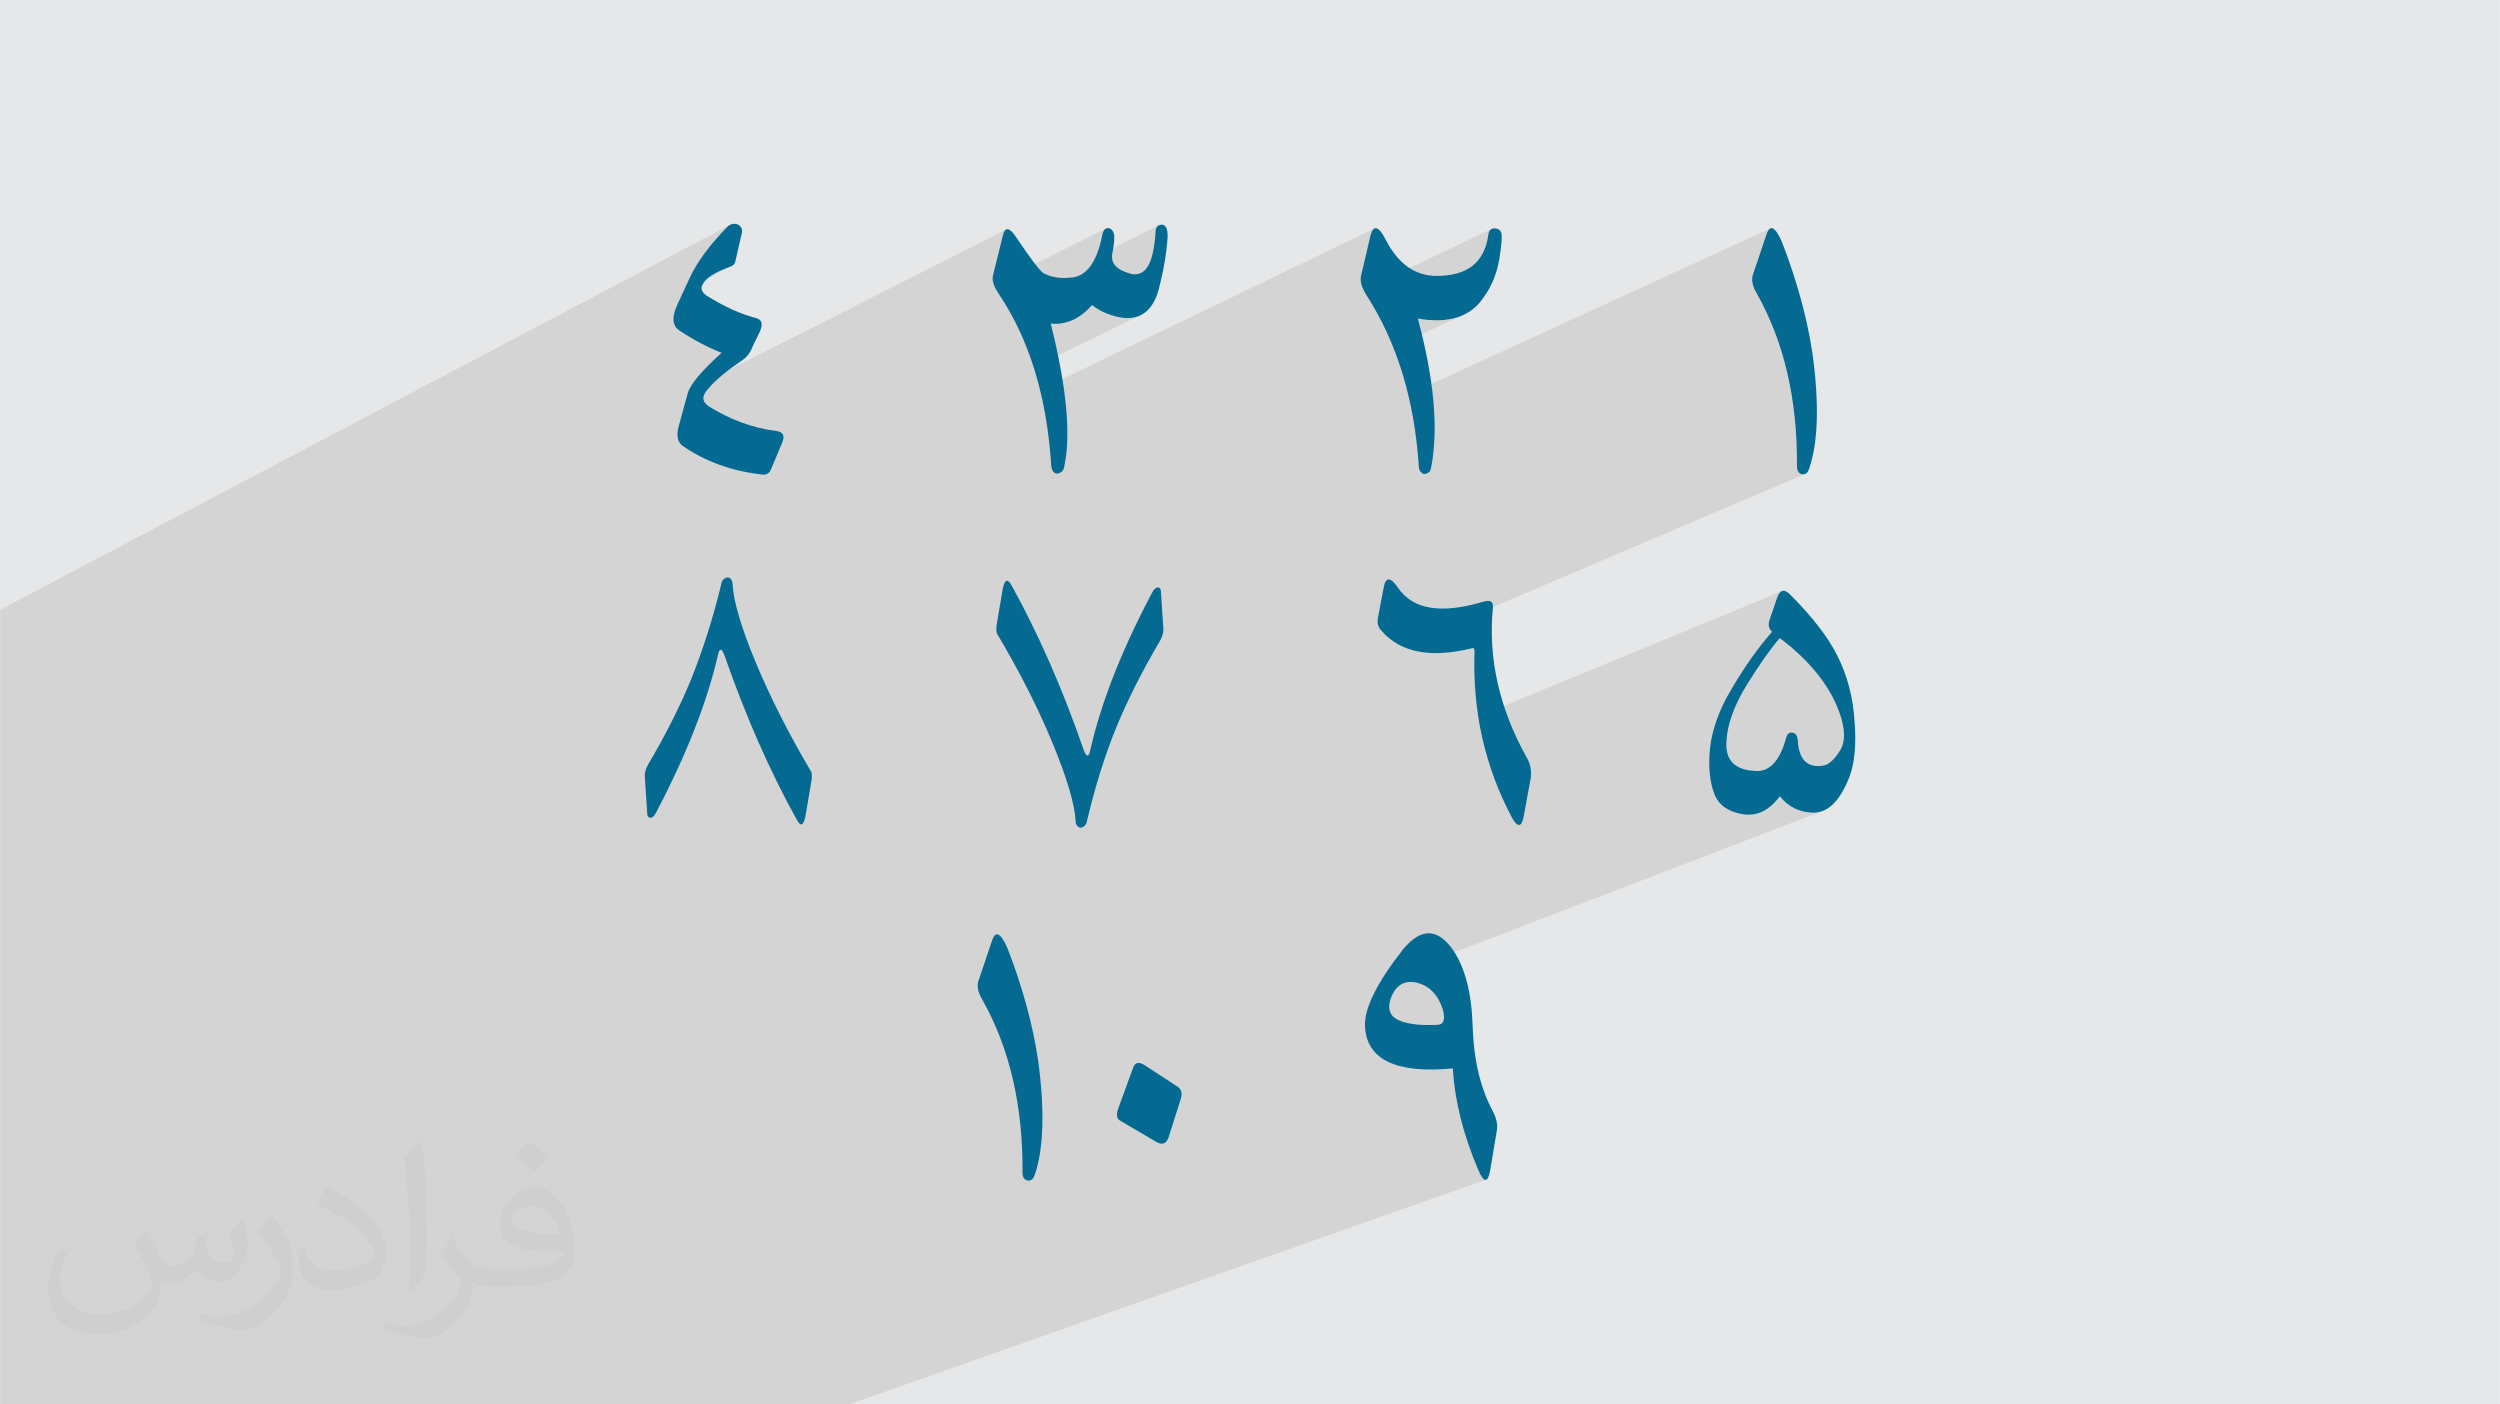 <?xml version="1.0" encoding="UTF-8"?>
<!DOCTYPE svg PUBLIC "-//W3C//DTD SVG 1.1//EN" "http://www.w3.org/Graphics/SVG/1.1/DTD/svg11.dtd">
<!-- Creator: CorelDRAW -->
<svg xmlns="http://www.w3.org/2000/svg" xml:space="preserve" width="3.708in" height="2.083in" version="1.1" style="shape-rendering:geometricPrecision; text-rendering:geometricPrecision; image-rendering:optimizeQuality; fill-rule:evenodd; clip-rule:evenodd"
viewBox="0 0 3708.34 2083.34"
 xmlns:xlink="http://www.w3.org/1999/xlink"
 xmlns:xodm="http://www.corel.com/coreldraw/odm/2003">
 <defs>
  <style type="text/css">
   <![CDATA[
    .fil0 {fill:#E6E7E8}
    .fil3 {fill:#046A92;fill-rule:nonzero}
    .fil2 {fill:#373435;fill-opacity:0.031}
    .fil1 {fill:#373435;fill-opacity:0.102}
   ]]>
  </style>
 </defs>
 <g id="Layer_x0020_1">
  <rect class="fil0" x="-0" y="0" width="3708.34" height="2083.34"/>
  <polygon class="fil1" points="404.47,2083.34 409.24,2083.34 447.22,2083.34 465.48,2083.34 504.78,2083.34 544.23,2083.34 548.19,2083.34 582.9,2083.34 601.31,2083.34 632.72,2083.34 637.76,2083.34 641.23,2083.34 669.77,2083.34 687.93,2083.34 803.29,2083.34 1208.62,2083.34 1259.4,2083.34 2205.36,1749.64 2203.25,1750.28 2200.91,1749.1 2198.32,1746.1 2195.47,1741.28 2192.37,1734.63 2190.31,1729.72 2188.31,1724.82 2186.36,1719.94 2184.48,1715.07 2182.65,1710.22 2180.88,1705.39 2179.18,1700.57 2177.52,1695.77 2175.93,1690.99 2174.39,1686.22 2172.91,1681.47 2171.49,1676.73 2170.13,1672 2168.82,1667.3 2167.57,1662.6 2166.38,1657.92 2165.25,1653.26 2164.17,1648.61 2163.15,1643.98 2162.18,1639.36 2161.27,1634.75 2160.42,1630.16 2159.62,1625.58 2158.88,1621.02 2158.2,1616.47 2157.57,1611.93 2156.99,1607.41 2156.48,1602.9 2156.01,1598.4 2155.61,1593.92 2155.25,1589.45 2154.96,1584.99 2147.19,1585.65 2139.66,1586.14 2132.36,1586.46 2125.31,1586.61 2118.5,1586.6 2111.93,1586.41 2105.6,1586.06 2099.51,1585.54 2093.65,1584.86 2088.04,1584 2082.66,1582.98 2077.53,1581.79 2072.63,1580.43 2067.97,1578.91 2063.55,1577.22 2059.36,1575.37 2055.42,1573.34 2051.71,1571.16 2048.24,1568.8 2045.01,1566.28 2042.02,1563.59 2039.26,1560.74 2036.74,1557.72 2036.22,1556.99 2135.83,1519.64 2138.34,1518.35 2140.18,1516.4 2141.38,1513.77 2141.94,1510.46 2141.86,1506.48 2141.17,1501.83 2139.85,1496.5 2136.95,1489.08 2133.62,1482.45 2129.86,1476.59 2125.64,1471.5 2120.96,1467.15 2115.77,1463.52 2110.09,1460.6 2103.88,1458.37 2096.6,1456.89 2089.87,1456.74 2083.72,1457.93 2037.15,1475.73 2037.69,1474.56 2041.43,1467.27 2045.65,1459.72 2048.92,1454.26 2702.9,1203.35 2699.11,1204.5 2695.21,1205.24 2691.21,1205.58 2687.34,1205.49 2683.56,1205.21 2679.86,1204.74 2676.25,1204.08 2672.73,1203.24 2669.3,1202.2 2665.96,1200.97 2662.7,1199.56 2659.55,1197.94 2656.48,1196.13 2653.51,1194.12 2650.64,1191.92 2647.87,1189.52 2645.19,1186.92 2642.61,1184.12 2640.13,1181.12 2576.35,1205.84 2570.44,1203.96 2564.3,1201.26 2558.83,1198.02 2554.4,1194.52 2707.37,1134.98 2710.53,1133.62 2713.65,1131.71 2716.75,1129.23 2719.86,1126.17 2722.98,1122.54 2726.14,1118.31 2729.35,1113.49 2730.85,1110.86 2732.14,1108.09 2733.22,1105.19 2734.08,1102.16 2734.72,1098.99 2735.15,1095.68 2735.37,1092.24 2735.37,1088.67 2735.16,1084.96 2734.75,1081.12 2734.12,1077.14 2733.29,1073.02 2732.25,1068.77 2731.01,1064.39 2729.56,1059.87 2727.9,1055.21 2725.03,1047.95 2721.8,1040.75 2718.22,1033.6 2714.29,1026.51 2710.01,1019.47 2705.38,1012.49 2700.4,1005.58 2695.08,998.74 2689.41,991.96 2683.4,985.25 2677.04,978.62 2670.34,972.05 2663.29,965.56 2655.91,959.15 2648.19,952.83 2640.13,946.58 2611.18,958.37 2612.82,956.25 2616.7,951.37 2620.62,946.57 2624.6,941.86 2628.62,937.23 2626.93,935.34 2625.62,933.44 2624.66,931.52 2624.03,929.58 2623.71,927.61 2623.66,925.59 2623.87,923.52 2624.31,921.4 2635.81,887.59 2637.53,883.27 2639.46,880.01 2641.58,877.8 2643.91,876.62 2192.71,1062.92 2191.64,1055.74 2190.62,1047.93 2189.71,1040.08 2188.93,1032.2 2188.28,1024.29 2187.75,1016.35 2187.34,1008.37 2187.06,1000.36 2186.9,992.31 2186.86,984.24 2186.95,976.13 2187.16,967.98 2187.12,966.23 2187.01,964.75 2186.81,963.53 2186.53,962.58 2186.14,961.91 2185.64,961.5 2185.02,961.37 2184.28,961.5 2178.59,962.86 2173.01,964.07 2167.51,965.15 2162.12,966.09 2156.82,966.89 2151.62,967.57 2146.51,968.1 2141.51,968.5 2136.59,968.76 2131.77,968.88 2127.05,968.87 2122.42,968.71 2117.89,968.43 2113.46,968 2109.12,967.43 2104.87,966.72 2100.72,965.88 2096.66,964.89 2092.7,963.77 2088.83,962.5 2085.06,961.1 2081.38,959.56 2078.8,958.34 2677.81,703.02 2676.25,703.47 2674.57,703.63 2672.75,703.5 2670.99,702.86 2669.5,701.99 2668.26,700.89 2667.26,699.54 2666.5,697.92 2665.97,696.01 2665.66,693.8 2665.55,691.26 2665.56,682.13 2665.45,673.06 2665.22,664.07 2664.88,655.15 2664.41,646.3 2663.83,637.52 2663.12,628.82 2662.29,620.19 2661.35,611.63 2660.28,603.14 2659.1,594.73 2657.79,586.39 2656.36,578.12 2654.81,569.93 2653.14,561.81 2651.35,553.76 2649.43,545.79 2647.39,537.89 2645.23,530.07 2642.94,522.32 2640.54,514.64 2638.01,507.04 2635.35,499.51 2632.57,492.06 2629.67,484.69 2626.64,477.38 2623.49,470.15 2620.21,463 2616.81,455.93 2613.27,448.92 2609.62,442 2605.84,435.15 2603.62,431.13 2601.81,427.2 2600.45,423.35 2599.55,419.59 2599.11,415.93 2599.16,412.38 2599.72,408.95 2600.8,405.65 2620.23,348.09 2622.25,343.07 2624.53,339.87 2627.07,338.48 2088.82,585.34 2087.04,578.12 2084.89,569.94 2082.62,561.84 2080.23,553.82 2077.72,545.89 2075.1,538.04 2072.37,530.26 2069.52,522.58 2066.78,515.57 2173.47,465.89 2167.88,468.47 2161.97,470.64 2155.74,472.39 2149.19,473.71 2142.32,474.6 2135.13,475.07 2127.62,475.11 2119.79,474.71 2111.63,473.88 2103.16,472.62 2057.55,493.97 2056.95,492.64 2053.51,485.35 2049.96,478.15 2046.29,471.04 2042.5,464 2041.93,462.98 2173.75,400.85 2179.2,397.8 2184.19,394.29 2188.71,390.31 2192.77,385.87 2196.37,380.98 2199.51,375.61 2202.19,369.8 2204.41,363.52 2206.17,356.78 2207.48,349.59 2207.85,347.06 2208.44,344.87 2209.24,343.02 2210.27,341.5 2211.53,340.32 2213.05,339.47 2022.58,429.95 2022.02,428.82 2020.49,425.11 2019.34,421.54 2018.6,418.1 2018.29,414.79 2018.41,411.62 2018.99,408.59 2032.66,350.31 2034.44,344.72 2036.56,340.89 2038.99,338.85 1542.67,578.27 1541.84,574.89 1539.7,566.67 1537.44,558.56 1535.07,550.56 1533.24,544.71 1693.89,466.65 1689.35,468.82 1684.52,470.41 1679.38,471.42 1673.95,471.85 1668.22,471.71 1662.2,470.99 1655.89,469.69 1649.29,467.82 1645.06,466.4 1641.03,464.85 1637.17,463.17 1633.45,461.34 1629.88,459.39 1626.42,457.3 1623.06,455.07 1619.79,452.71 1563.49,480.32 1562.92,480.32 1558.64,480.05 1516.72,500.62 1515.29,497.32 1513.3,492.97 1691.47,405.39 1694.6,403.71 1697.5,401.42 1700.17,398.51 1702.61,394.98 1704.82,390.82 1706.81,386.04 1708.57,380.63 1710.11,374.59 1711.42,367.91 1712.51,360.61 1713.38,352.66 1714.03,344.08 1714.2,341.55 1714.68,339.35 1715.47,337.5 1716.55,335.98 1717.9,334.8 1719.49,333.96 1625.41,380.7 1627.5,375.69 1629.62,369.73 1631.56,363.31 1633.32,356.44 1634.9,349.11 1635.5,346.58 1636.25,344.39 1637.12,342.54 1638.13,341.02 1639.28,339.84 1640.56,339 1474.17,422.19 1473.56,420.52 1472.71,417.11 1472.34,413.91 1472.45,410.91 1473.02,408.11 1487.41,349.84 1488.68,345.38 1490.34,342.27 1492.35,340.49 1021.67,578.97 1021.91,578.4 1023.38,575.46 1025.16,572.37 1027.26,569.12 1029.66,565.72 1032.37,562.17 1035.39,558.47 1038.71,554.62 1042.34,550.61 1046.26,546.46 1050.48,542.15 1054.99,537.69 1059.8,533.08 1064.9,528.31 1070.28,523.4 1066.5,521.88 1062.7,520.3 1058.88,518.64 1055.04,516.91 1051.19,515.11 1047.32,513.24 1043.43,511.3 1039.52,509.28 1035.61,507.18 1031.67,505.01 1027.71,502.76 1023.75,500.43 1019.76,498.02 1015.75,495.53 1011.73,492.96 1007.69,490.3 1004.12,487.34 1001.48,483.83 999.76,479.78 998.97,475.2 999.09,470.07 1000.11,464.41 1002.02,458.2 1004.82,451.46 1013.87,431.9 1085.17,394.73 1083.58,395.45 1081.79,396.06 1074.07,399.06 1067.11,402.13 1060.93,405.26 1015.15,429.14 1022.8,412.61 1025.05,407.89 1027.49,403.16 1030.1,398.43 1032.89,393.7 1035.87,388.96 1039.01,384.2 1042.33,379.44 1045.82,374.65 1049.48,369.86 1053.31,365.04 1057.3,360.2 1061.45,355.34 1065.76,350.45 1070.23,345.54 1074.86,340.6 1079.64,335.62 1080.71,334.85 1081.8,334.15 1082.91,333.54 -0,904.59 -0,904.91 -0,947.27 -0,958.57 -0,960.07 -0,960.46 -0,973.85 -0,1010.25 -0,1068.88 -0,1096.63 -0,1100.21 -0,1102.53 -0,1137.14 -0,1146.54 -0,1159.19 -0,1165.39 -0,1167 -0,1174.48 -0,1188.25 -0,1194.5 -0,1201.78 -0,1236.9 -0,1244.92 -0,1247.19 -0,1253.99 -0,1257.34 -0,1259.52 -0,1272.31 -0,1289.73 -0,1322.44 -0,1329.34 -0,1370.97 -0,1371.03 -0,1371.81 -0,1375.67 -0,1390.76 -0,1396.8 -0,1397.66 -0,1425.38 -0,1425.73 -0,1436.1 -0,1439.9 -0,1439.92 -0,1456.77 -0,1463.12 -0,1474.55 -0,1477.99 -0,1482.52 -0,1545.97 -0,1559.83 -0,1571.94 -0,1584.86 -0,1597.06 -0,1609.41 -0,1636.25 -0,1636.55 -0,1640.63 -0,1645.01 -0,1645.12 -0,1645.45 -0,1645.51 -0,1648.92 -0,1734.6 -0,1742.66 -0,1756.74 -0,1763.62 -0,1778.21 -0,1797.69 -0,1808.73 -0,1813.84 -0,1816.23 -0,1883.39 -0,1889.61 -0,1890.46 -0,1898.51 -0,1901.8 -0,1992.68 -0,1998.55 -0,2041.45 -0,2068.71 -0,2083.34 55.64,2083.34 87.47,2083.34 170.03,2083.34 231.49,2083.34 310.7,2083.34 312.06,2083.34 322.82,2083.34 335.8,2083.34 338.99,2083.34 372.37,2083.34 382.52,2083.34 "/>
  <path class="fil2" d="M219.37 1826.25c6.98,11.04 11.98,21.04 16.04,32.08 3.02,6.98 5,18.96 20.94,18.96 5,0 11.04,-1.04 17.08,-5 6.98,-3.02 11.98,-8.96 13.96,-16.98l6.04 -21.04 15 -6.98 0.94 1.04c-1.98,7.92 -3.02,15.94 -3.02,20.94 0,18.02 15.1,24.06 27.08,24.06 6.98,0 13.02,-3.02 13.02,-10 0,-8.02 -4.06,-22.08 -8.02,-35 6.98,-7.08 13.96,-14.06 21.98,-20l1.04 0.94c3.96,15 5.94,30 5.94,40 0,10 -3.96,20 -8.02,26.98 -6.98,14.06 -20,25.1 -35.94,25.1 -11.98,0 -25,-6.04 -34.06,-17.08l-0.94 0c-9.06,11.04 -22.08,20 -43.02,20l-6.98 0c-1.04,14.06 -4.06,24.06 -9.06,33.02 -13.02,25 -50,42.08 -85,42.08 -48.96,0 -73.02,-28.02 -73.02,-66.04 0,-23.02 8.02,-45 19.06,-60l10 3.96c-7.08,14.06 -12.08,26.98 -12.08,40 0,35 29.06,51.98 62.08,51.98 30.94,0 67.92,-18.96 75,-41.98 -3.02,-25 -11.98,-35.94 -26.04,-58.96 3.96,-6.98 10,-15 16.98,-23.02l1.04 0 0 0 0 0 1.98 0.94 0 0 0 0 -0.01 0.01zm564.17 -133.02c10,6.04 20,14.06 30,23.02 -6.04,8.02 -12.08,15 -21.04,21.04 -10,-8.02 -20,-15 -30,-21.98 6.98,-8.02 13.96,-15 20,-22.08l0 0 0 0 1.04 0zm4.9 96.04c-16.98,0 -30,11.04 -30,19.06 0,16.98 33.02,22.92 73.02,22.92 -5,-20 -21.98,-41.98 -43.02,-41.98zm-36.98 93.02c22.08,0 41.04,-1.04 55,-3.96 16.04,-4.06 30,-12.08 30,-18.02 0,-1.04 0,-3.02 -0.94,-5 -9.06,0.94 -19.06,0.94 -29.06,0.94 -28.96,0 -51.98,-6.98 -60.94,-22.92 -2.08,-5 -4.06,-10 -4.06,-16.04 0,-16.04 7.08,-31.98 19.06,-41.98 10,-9.06 20.94,-14.06 33.02,-14.06 20,0 36.98,16.04 47.92,42.08 6.04,13.96 11.04,30 11.04,50.94 0,14.06 -3.96,25 -11.98,34.06 -16.04,15 -45,20.94 -90,20.94l-20 0 0 0 -5 0c-11.04,0 -19.06,-1.98 -25,-6.98l-1.04 0c0,3.02 1.04,5 1.04,6.98 0,10 -3.02,23.02 -10,33.02 -20,30 -42.08,43.02 -60.1,43.02 -18.96,0 -41.98,-6.98 -62.92,-16.98l3.96 -6.98c6.98,2.92 16.04,5 29.06,5 33.96,0 77.92,-33.02 83.96,-64.06 -1.04,-3.02 -3.96,-5.94 -6.98,-10 -10,-11.98 -16.04,-21.98 -21.98,-31.98 5,-10 10,-18.02 13.96,-25l1.98 0c14.06,28.96 28.02,46.04 56.98,46.04l5.1 0 0 0 20.94 0 0 0 0 0 -3.02 0.94 0 0 0 0 0 0.01zm-146.04 31.04c2.08,-14.06 3.02,-29.06 3.02,-43.02l0 -21.04c0,-38.96 -5,-96.04 -8.96,-133.02 6.98,-8.02 16.98,-16.98 25,-23.02l1.98 1.04c5,46.98 6.98,101.04 6.98,151.04 0,13.02 -0.94,25.94 -1.98,35 -1.04,11.98 -8.02,20.94 -21.98,35l-3.02 -1.04 -1.04 -0.94 0 0 0 0 0 -0zm-150.94 -62.08c0.94,18.02 10,33.02 40.94,33.02 20,0 36.04,-5 55,-13.96 3.02,-1.04 5,-3.02 5,-5 0,-11.98 -8.96,-26.98 -23.96,-41.04 -13.96,-13.02 -34.06,-25 -51.04,-31.98 -5.94,-3.02 -8.02,-5 -8.02,-8.02 0,-5 7.08,-16.04 13.02,-23.96l1.98 0c20,10.94 43.02,26.98 60,43.96 15.1,16.04 25.1,33.02 25.1,51.04 0,13.02 -4.06,25.94 -11.04,38.02 -21.98,10.94 -46.04,20 -70,20 -29.06,0 -48.02,-14.06 -48.02,-45 0,-3.02 0,-9.06 1.04,-16.04l10 0 0 0 0 0 0 -1.04 0 0 0 0 0 0zm-52.08 -51.98l18.02 29.06c6.98,10.94 13.02,21.98 13.02,40.94l0 24.06c0,18.96 -11.98,38.96 -31.98,60 -15,13.96 -29.06,20 -42.08,20 -18.96,0 -40,-6.04 -65,-16.98l3.02 -7.08c8.02,2.08 16.98,4.06 28.02,4.06 36.04,0 71.98,-26.04 89.06,-58.02 1.98,-4.06 2.92,-6.98 2.92,-8.96 0,-4.06 -1.98,-8.02 -3.96,-11.04 -8.96,-16.98 -18.96,-33.02 -30,-46.98 5.94,-9.06 11.98,-18.02 18.02,-27.08l0.94 0 0 0 0 0 0 -1.98 0 0 0 0 0 0z"/>
  <g id="_2018141678480">
   <path class="fil3" d="M2620.23 348.09c5.04,-15.82 12.95,-12.22 23.02,10.79 22.3,57.56 37.41,112.96 45.32,165.48 10.07,74.1 8.63,131.65 -5.04,171.22 -2.16,6.48 -5.76,8.63 -10.79,7.91 -5.04,-1.44 -7.19,-5.04 -7.19,-12.23 0.72,-97.84 -18.7,-183.45 -59.72,-256.12 -6.47,-10.79 -8.63,-20.87 -5.04,-29.5l19.43 -57.56z"/>
   <path class="fil3" d="M2032.66 350.31c4.31,-17.27 12.23,-15.83 23.02,5.76 18.71,35.97 43.89,53.24 75.54,53.24 45.32,0 70.5,-20.15 76.26,-59.72 0.72,-7.19 3.6,-10.79 9.35,-10.79 5.04,0 8.63,2.16 10.07,6.48 1.44,4.31 0.72,17.27 -2.87,38.85 -3.59,21.58 -11.51,41.01 -23.74,57.56 -18.7,28.06 -51.08,38.85 -97.13,30.94 24.46,91.37 30.94,164.75 19.43,222.31 -0.72,3.59 -2.16,5.75 -5.76,7.19 -2.88,1.44 -5.76,1.44 -7.91,-0.72 -2.88,-2.16 -4.31,-5.04 -4.31,-9.35 -6.48,-99.28 -32.38,-184.18 -78.42,-255.4 -6.48,-10.79 -9.35,-20.15 -7.19,-28.06l13.67 -58.28z"/>
   <path class="fil3" d="M1714.03 344.08c0,-7.2 3.59,-10.8 9.35,-10.8 5.76,0 8.63,5.76 8.63,17.27 -1.44,23.74 -5.76,49.64 -12.95,77.7 -10.07,38.13 -33.81,51.08 -69.78,39.57 -11.51,-3.6 -20.87,-8.63 -29.5,-15.11 -17.99,20.15 -38.13,29.5 -61.15,27.34 24.46,97.84 30.22,169.07 19.43,214.39 -0.72,3.6 -2.88,5.76 -6.48,7.2 -2.88,1.44 -5.76,1.44 -7.91,-0.72 -2.88,-2.16 -3.6,-5.04 -4.32,-10.07 -6.47,-102.16 -32.37,-187.05 -77.7,-254.68 -7.91,-11.51 -10.79,-20.86 -8.63,-28.06l14.39 -58.27c2.88,-13.67 10.07,-12.95 19.43,1.44 22.3,33.09 35.97,51.08 41.01,53.96 10.79,5.75 24.46,8.63 41.01,6.47 22.3,-1.43 38.13,-22.3 46.04,-62.59 1.44,-7.2 4.32,-10.79 8.63,-10.79 5.04,0.72 7.19,3.59 8.63,7.91 1.44,5.04 0.72,15.11 -2.16,29.5 -2.88,14.39 5.75,24.46 26.62,30.22 22.3,5.75 34.53,-14.39 37.41,-61.87z"/>
   <path class="fil3" d="M2640.13 946.58c-12.23,13.67 -28.06,35.97 -47.48,66.91 -19.43,30.94 -30.22,59.71 -31.66,85.61 -2.16,28.78 12.23,43.17 43.17,44.61 20.86,1.44 35.97,-15.11 45.32,-48.92 1.44,-5.76 4.32,-8.63 9.35,-7.91 5.04,0.72 7.19,4.31 7.91,10.79 1.44,28.78 13.67,41.73 37.41,38.13 8.63,-1.44 16.55,-8.63 25.18,-22.3 8.63,-13.67 7.91,-33.09 -1.44,-58.28 -14.39,-38.85 -43.89,-75.54 -87.77,-108.63zm-11.51 -9.35c-5.04,-5.04 -5.76,-10.07 -4.31,-15.83l11.51 -33.81c4.32,-12.95 10.79,-14.39 19.43,-5.76 32.37,32.37 56.12,62.59 70.51,91.37 14.39,28.77 23.02,61.15 25.18,96.4 2.88,34.53 0,62.59 -7.2,82.02 -13.67,35.25 -30.93,53.24 -52.52,53.96 -20.86,0 -38.13,-7.91 -51.08,-24.46 -15.83,21.58 -34.54,30.21 -55.4,26.62 -20.87,-3.6 -34.54,-12.95 -41.01,-28.06 -7.2,-17.98 -10.07,-41.01 -7.2,-69.07 2.88,-28.06 13.67,-58.28 32.38,-89.21 18.7,-31.65 38.13,-59.71 59.71,-84.17z"/>
   <path class="fil3" d="M1612.05 1219.01c-0.72,3.59 -2.88,6.47 -5.76,7.91 -2.16,1.44 -5.04,1.44 -7.19,-0.72 -2.16,-1.44 -3.6,-4.32 -3.6,-7.91 -1.44,-25.9 -12.95,-64.75 -34.53,-116.55 -21.59,-52.52 -48.93,-105.76 -81.3,-160.43 -2.16,-2.88 -2.16,-7.91 -1.44,-13.67l7.91 -46.76c2.88,-20.15 7.19,-24.46 13.67,-13.67 39.57,71.22 75.54,152.52 107.2,243.89 4.31,12.23 7.91,12.95 10.07,2.16 15.83,-69.79 46.04,-147.48 91.37,-233.1 2.88,-5.76 5.76,-8.63 8.63,-8.63 2.88,-0.72 5.04,2.16 5.04,7.2l3.6 55.39c0,4.32 -1.44,10.07 -5.04,16.55 -25.9,43.89 -47.48,86.33 -64.75,128.06 -17.26,42.45 -31.65,88.49 -43.88,140.3z"/>
   <path class="fil3" d="M1069.99 865.64c0.72,-4.31 2.88,-6.48 5.76,-7.91 2.16,-1.44 5.04,-1.44 7.19,0 2.16,2.16 3.6,5.04 3.6,8.63 1.44,25.9 12.95,64.75 34.53,116.55 21.58,51.8 48.92,105.76 81.3,160.44 2.16,2.88 2.16,7.19 1.44,13.67l-7.91 46.76c-2.88,20.15 -7.19,24.46 -13.67,12.95 -39.57,-71.22 -75.54,-152.52 -107.2,-243.17 -4.31,-12.23 -7.91,-12.95 -10.07,-2.16 -15.83,69.07 -46.04,146.77 -91.37,233.1 -2.88,5.75 -5.76,8.63 -8.63,8.63 -2.88,0 -5.04,-2.16 -5.04,-7.2l-3.6 -55.39c0,-5.04 1.44,-10.07 5.04,-16.55 25.9,-43.89 47.48,-86.33 64.75,-128.78 16.55,-41.72 31.65,-88.48 43.89,-139.57z"/>
   <path class="fil3" d="M2139.85 1496.5c-7.19,-20.86 -18.7,-33.09 -35.97,-38.13 -20.15,-5.76 -34.54,2.87 -41.73,25.18 -3.6,12.23 -0.72,21.58 7.91,27.34 12.95,7.91 33.81,10.79 62.59,9.35 9.35,-0.72 11.51,-8.63 7.19,-23.74zm-59 -87.77c26.62,-32.37 51.08,-32.37 74.1,0 17.99,25.9 28.06,64.03 29.5,113.67 1.44,49.64 11.51,91.37 29.5,125.19 5.76,10.79 7.91,20.14 6.48,28.78l-10.07 60.43c-3.59,18.7 -9.35,17.99 -17.98,-2.16 -22.3,-52.52 -34.54,-102.16 -37.41,-149.64 -84.17,7.91 -127.34,-12.95 -130.22,-61.87 -1.44,-26.62 17.27,-64.75 56.12,-114.39z"/>
   <path class="fil3" d="M2052.62 870.86c2.87,-15.11 10.07,-15.11 20.86,0.72 22.3,33.09 64.75,39.56 127.34,20.86 10.07,-2.88 14.39,0 13.67,9.35 -7.19,74.82 9.35,148.92 50.36,222.3 5.76,10.07 7.19,20.14 5.76,30.21l-10.07 54.68c-2.87,18.7 -9.35,19.43 -17.98,3.59 -40.29,-76.26 -58.28,-157.56 -55.4,-244.61 0,-5.04 -0.72,-7.2 -2.88,-6.48 -61.15,15.11 -105.76,7.2 -134.53,-25.18 -5.76,-5.76 -7.2,-12.23 -5.76,-20.14l8.63 -45.32z"/>
   <path class="fil3" d="M1079.64 335.62c2.88,-2.16 5.76,-3.59 9.35,-3.59 4.31,0 7.19,1.44 9.35,4.31 2.16,2.16 2.87,5.04 2.16,8.63l-10.07 43.89c-0.72,2.88 -3.59,5.76 -8.63,7.2 -21.58,7.91 -35.25,16.55 -39.57,25.9 -3.6,5.76 -1.44,11.51 5.76,16.55 26.62,16.55 50.36,27.34 72.66,33.09 9.35,2.16 11.51,8.63 6.48,20.14l-10.79 22.3c-3.6,9.35 -8.63,15.83 -15.11,20.15 -22.3,15.11 -40.29,29.5 -52.52,44.61 -7.91,9.35 -7.19,17.26 2.16,23.74 32.37,20.15 65.47,32.37 100,36.69 10.79,1.44 13.67,7.19 9.35,17.27l-16.55 39.57c-2.16,5.76 -6.48,8.63 -12.95,7.91 -45.33,-5.04 -84.9,-19.43 -117.99,-42.44 -7.91,-5.76 -10.07,-15.83 -5.76,-30.22l12.95 -47.48c3.6,-13.67 20.86,-33.81 50.36,-60.43 -20.15,-7.91 -41.01,-18.71 -62.59,-33.09 -10.79,-7.2 -11.51,-20.14 -2.88,-38.85l17.98 -38.85c11.51,-25.18 30.94,-50.36 56.83,-76.98z"/>
   <path class="fil3" d="M1471.39 1395.78c5.04,-15.83 12.95,-12.23 23.02,10.8 22.3,57.55 37.41,112.95 45.32,165.47 10.07,74.1 8.63,131.65 -5.04,171.22 -2.16,6.48 -5.76,8.63 -10.79,7.91 -5.04,-1.44 -7.2,-5.04 -7.2,-12.23 0.72,-97.84 -18.7,-183.46 -59.71,-256.12 -6.48,-10.79 -8.63,-20.86 -5.04,-29.5l19.42 -57.56z"/>
   <path class="fil3" d="M1680.77 1583.88c2.88,-7.91 8.63,-9.35 17.27,-3.6l47.48 30.94c7.2,4.32 8.63,10.79 5.76,19.43 0,0 -5.76,18.7 -17.98,56.83 -3.6,10.07 -10.07,11.51 -19.43,5.76l-52.52 -30.94c-5.04,-2.88 -5.76,-8.63 -2.88,-17.27l22.3 -61.15z"/>
  </g>
 </g>
</svg>
